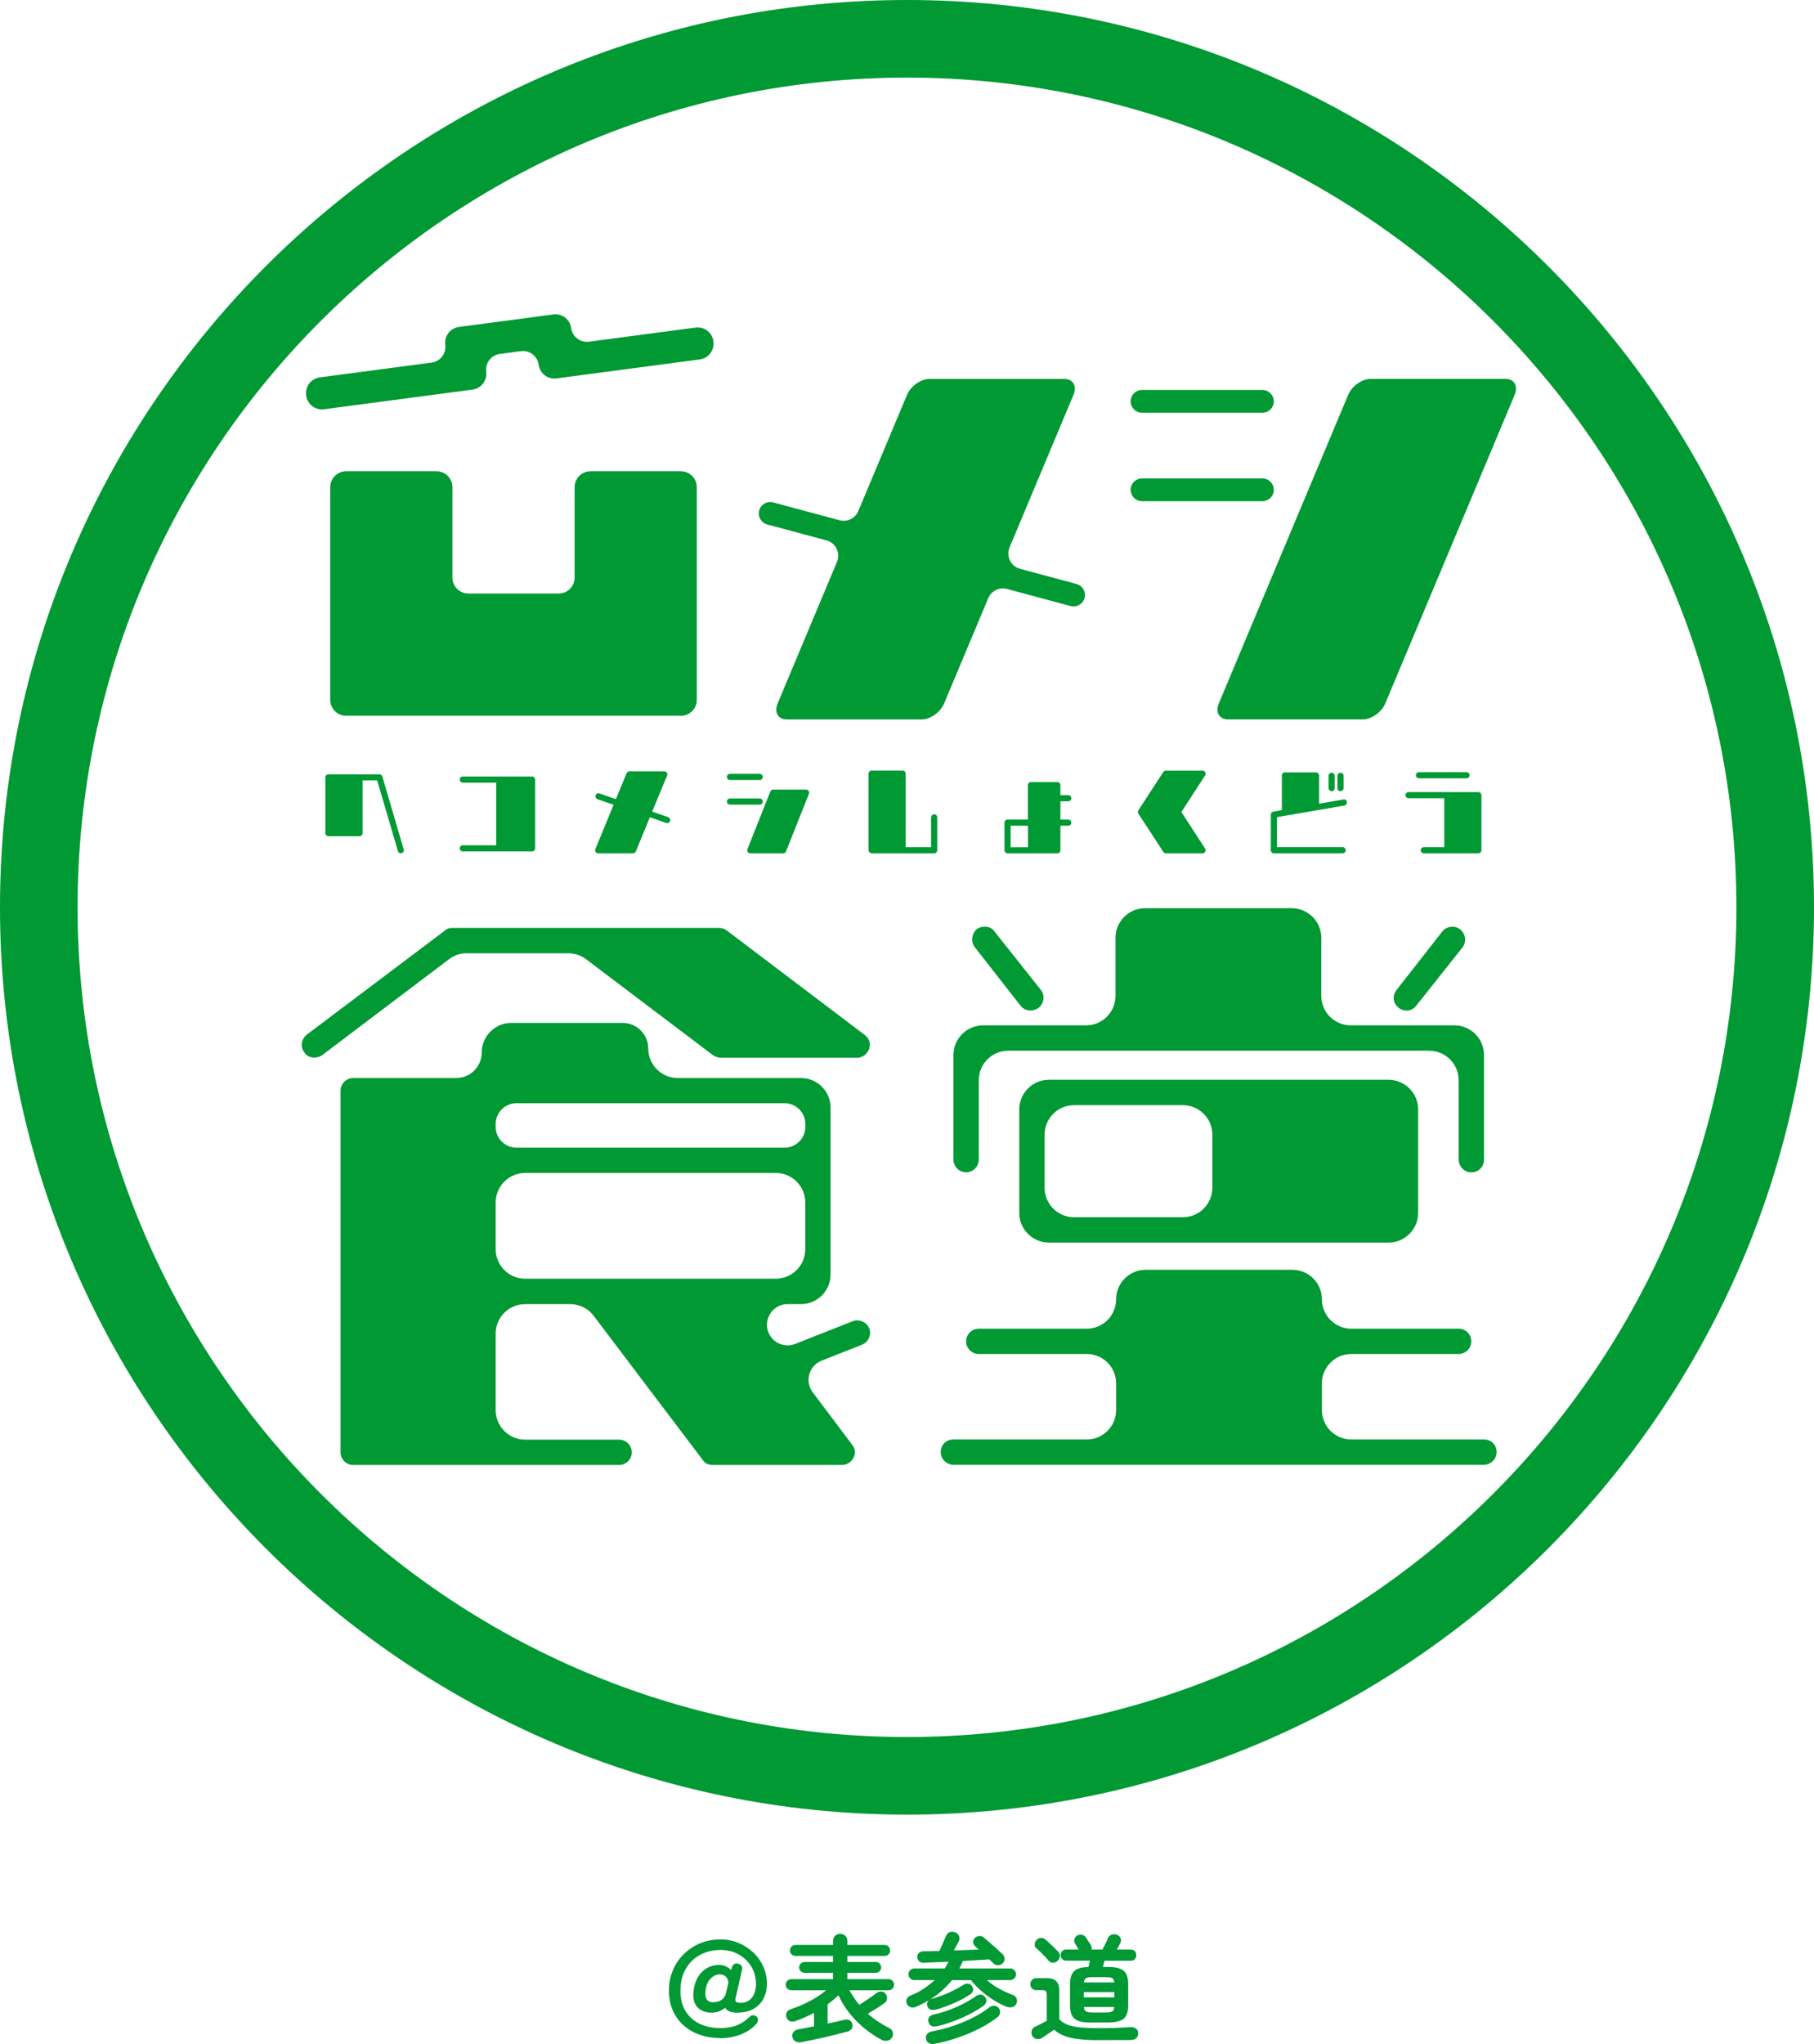 <?xml version="1.0" encoding="UTF-8"?><svg id="contents" xmlns="http://www.w3.org/2000/svg" viewBox="0 0 390 439.31"><defs><style>.cls-1{fill:#093;}</style></defs><g><path class="cls-1" d="M100.38,204.86c-1.38,0-2.71,.44-3.81,1.27-6.29,4.73-27.3,20.65-27.3,20.65-1.23,.82-2.99,.68-3.81-.54-.95-1.23-.68-2.86,.41-3.81l29.81-22.46c.41-.41,.95-.54,1.63-.54h57.3c.54,0,1.09,.14,1.63,.54l29.67,22.46c.95,.68,1.36,1.91,.95,2.99-.41,1.09-1.36,1.91-2.59,1.91h-29.34c-.54,0-1.23-.27-1.63-.54l-27.29-20.63c-1.1-.83-2.45-1.28-3.83-1.28h-21.82Zm86.5,80.58c.54,1.36-.14,2.99-1.5,3.54l-8.74,3.45c-2.72,1.07-3.68,4.45-1.92,6.79l8.48,11.27c.68,.82,.82,1.91,.27,2.86-.41,.82-1.36,1.5-2.45,1.5h-27.9c-.82,0-1.63-.41-2.04-1.09,0,0-17.57-23.17-23.43-30.96-1.2-1.59-3.07-2.52-5.07-2.52h-9.66c-3.51,0-6.35,2.84-6.35,6.35v16.43c0,3.51,2.84,6.35,6.35,6.35h20.19c1.5,0,2.72,1.23,2.72,2.72s-1.23,2.72-2.72,2.72h-57.17c-1.5,0-2.72-1.23-2.72-2.72v-77.72c0-1.5,1.23-2.72,2.72-2.72h22.14c3.03,0,5.49-2.46,5.49-5.49h0c0-3.5,2.86-6.36,6.35-6.36h23.96c3.02,0,5.49,2.47,5.49,5.49h0c0,3.51,2.84,6.36,6.35,6.36h26.5c3.49,0,6.35,2.86,6.35,6.35v35.89c0,3.49-2.86,6.35-6.35,6.35h-2.89c-3.65,0-5.74,4.17-3.55,7.09h0c1.2,1.6,3.32,2.2,5.17,1.47l12.37-4.88c1.36-.54,2.99,.14,3.54,1.5Zm-75.86-38.79h57.67c2.45,0,4.45-1.99,4.45-4.45v-.64c0-2.45-1.99-4.45-4.45-4.45h-57.67c-2.45,0-4.45,1.99-4.45,4.45v.64c0,2.45,1.99,4.45,4.45,4.45Zm62.11,21.82v-10.03c0-3.51-2.84-6.35-6.35-6.35h-53.86c-3.51,0-6.35,2.84-6.35,6.35v10.03c0,3.51,2.84,6.35,6.35,6.35h53.86c3.51,0,6.35-2.84,6.35-6.35Z"/><path class="cls-1" d="M277.88,272.91c3.48,0,6.32,2.85,6.32,6.32h0c0,3.5,2.83,6.33,6.32,6.33h23.08c1.5,0,2.72,1.23,2.72,2.72s-1.23,2.72-2.72,2.72h-23.08c-3.49,0-6.32,2.83-6.32,6.32v5.73c0,3.49,2.83,6.32,6.32,6.32h28.52c1.54,0,2.79,1.15,2.72,2.87-.06,1.46-1.34,2.58-2.8,2.58h-113.9c-1.46,0-2.74-1.12-2.8-2.58-.08-1.71,1.18-2.87,2.72-2.87h28.66c3.49,0,6.32-2.83,6.32-6.32v-5.73c0-3.49-2.83-6.32-6.32-6.32h-23.21c-1.5,0-2.72-1.23-2.72-2.72s1.23-2.72,2.72-2.72h23.21c3.49,0,6.32-2.83,6.32-6.32h0c0-3.49,2.85-6.33,6.32-6.33h31.59Zm34.82-52.54c3.49,0,6.35,2.86,6.35,6.35v22.51c0,1.54-1.15,2.79-2.87,2.72-1.46-.06-2.58-1.34-2.58-2.8v-16.98c0-3.51-2.84-6.35-6.35-6.35h-90.47c-3.51,0-6.35,2.84-6.35,6.35v17.06c0,1.5-1.23,2.72-2.72,2.72s-2.72-1.23-2.72-2.72v-22.51c0-3.49,2.86-6.35,6.35-6.35h22.14c3.51,0,6.35-2.84,6.35-6.35v-12.48c0-3.49,2.86-6.35,6.35-6.35h31.54c3.49,0,6.35,2.86,6.35,6.35v12.48c0,3.51,2.84,6.35,6.35,6.35h22.28Zm-98.87-20.15l9.94,12.52c.95,1.23,.68,2.86-.41,3.81-1.23,.95-2.99,.82-3.95-.41l-9.8-12.52c-.95-1.23-.68-2.99,.41-3.95,1.23-.82,2.99-.68,3.81,.54Zm84.71,31.85c3.49,0,6.35,2.86,6.35,6.35v22.28c0,3.49-2.86,6.35-6.35,6.35h-73.05c-3.49,0-6.35-2.86-6.35-6.35v-22.28c0-3.49,2.86-6.35,6.35-6.35h73.05Zm-44.24,5.45h-23.37c-3.51,0-6.35,2.84-6.35,6.35v11.39c0,3.51,2.84,6.35,6.35,6.35h23.37c3.51,0,6.35-2.84,6.35-6.35v-11.39c0-3.51-2.84-6.35-6.35-6.35Zm46.37-20.96c-1.22-.95-1.36-2.59-.41-3.81l9.8-12.52c.95-1.23,2.72-1.36,3.81-.54,1.23,.95,1.5,2.72,.54,3.95l-9.94,12.52c-.95,1.23-2.59,1.36-3.81,.41Z"/><g><path class="cls-1" d="M245.53,88.71h25.88c1.35,0,2.45-1.1,2.45-2.45s-1.1-2.45-2.45-2.45h-25.88c-1.35,0-2.45,1.1-2.45,2.45s1.1,2.45,2.45,2.45Z"/><path class="cls-1" d="M323.67,81.43h-28.97c-1.88,0-4.05,1.53-4.84,3.41l-27.83,66.36c-.79,1.88,.1,3.41,1.98,3.41h28.97c1.88,0,4.05-1.53,4.84-3.41l27.83-66.36c.79-1.88-.1-3.41-1.98-3.41Z"/><path class="cls-1" d="M273.86,105.27c0-1.35-1.1-2.45-2.45-2.45h-25.88c-1.35,0-2.45,1.1-2.45,2.45s1.1,2.45,2.45,2.45h25.88c1.35,0,2.45-1.1,2.45-2.45Z"/><path class="cls-1" d="M231.45,125.51l-12.14-3.26c-1.99-.54-3.06-2.71-2.26-4.61l13.75-32.79c.79-1.88-.1-3.41-1.98-3.41h-28.97c-1.88,0-4.05,1.53-4.84,3.41l-10.48,24.99c-.66,1.57-2.38,2.42-4.03,1.97l-14.27-3.83c-1.3-.35-2.66,.42-3.01,1.73-.35,1.3,.42,2.66,1.73,3.01l12.74,3.42c1.99,.54,3.06,2.71,2.26,4.61l-12.77,30.46c-.79,1.88,.1,3.41,1.98,3.41h28.97c1.88,0,4.05-1.53,4.84-3.41l9.5-22.66c.66-1.57,2.38-2.42,4.03-1.97l13.67,3.67c1.3,.35,2.66-.42,3.01-1.73,.35-1.3-.42-2.66-1.73-3.01Z"/></g><g><path class="cls-1" d="M126.63,73.44c-1.86,.25-3.58-1.07-3.83-2.93h0c-.25-1.86-1.97-3.18-3.83-2.93l-20.31,2.69c-1.86,.25-3.18,1.97-2.93,3.83h0c.25,1.86-1.07,3.58-2.93,3.83l-24.05,3.18c-1.86,.25-3.18,1.97-2.93,3.83v.09c.26,1.86,1.98,3.18,3.84,2.93l31.94-4.23c1.86-.25,3.18-1.97,2.93-3.83h0c-.25-1.86,1.07-3.58,2.93-3.83l4.52-.6c1.86-.25,3.58,1.07,3.83,2.93h0c.25,1.86,1.97,3.18,3.83,2.93l30.81-4.08c1.86-.25,3.18-1.97,2.93-3.83v-.09c-.26-1.86-1.98-3.18-3.84-2.93l-22.92,3.04Z"/><path class="cls-1" d="M123.54,124.15c0,1.88-1.53,3.41-3.41,3.41h-19.45c-1.88,0-3.41-1.53-3.41-3.41v-19.45c0-1.88-1.53-3.41-3.41-3.41h-19.45c-1.88,0-3.41,1.53-3.41,3.41v45.72c0,1.88,1.53,3.41,3.41,3.41h71.99c1.88,0,3.41-1.53,3.41-3.41v-45.72c0-1.88-1.53-3.41-3.41-3.41h-19.45c-1.88,0-3.41,1.53-3.41,3.41v19.45Z"/></g><g><g><path class="cls-1" d="M81.97,166.95l4.6,15.68c.08,.21-.06,.43-.27,.49-.23,.06-.45-.06-.51-.27,0,0-4.35-14.8-4.51-15.38h-3.56v11.56c0,.23-.19,.41-.41,.41h-6.68c-.23,0-.41-.19-.41-.41v-11.97c0-.23,.19-.41,.41-.41h10.96c.19,0,.35,.12,.39,.29Z"/><path class="cls-1" d="M86.18,183.39c-.29,0-.55-.18-.63-.46-.04-.14-3.95-13.43-4.46-15.2h-3.14v11.32c0,.36-.29,.66-.66,.66h-6.68c-.36,0-.66-.29-.66-.66v-11.97c0-.36,.29-.66,.66-.66h10.96c.29,0,.56,.2,.63,.47l4.6,15.68c.05,.13,.05,.3-.03,.45-.08,.17-.23,.29-.41,.34-.06,.02-.12,.03-.19,.03Zm-8.48-16.15h3.56c.11,0,.21,.07,.24,.18,.16,.57,4.47,15.23,4.51,15.37,.02,.08,.12,.12,.22,.1,.04-.01,.08-.05,.1-.09,.01-.03,.02-.06,0-.08l-4.6-15.71s0,0,0-.01c-.01-.05-.07-.1-.15-.1h-10.96c-.09,0-.17,.08-.17,.17v11.97c0,.09,.08,.17,.17,.17h6.68c.09,0,.17-.08,.17-.17v-11.56c0-.14,.11-.24,.24-.24Z"/></g><g><path class="cls-1" d="M106.91,181.92v-13.95h-7.42c-.23,0-.41-.19-.41-.41s.18-.41,.41-.41h14.9c.23,0,.41,.19,.41,.41v14.78c0,.23-.19,.41-.41,.41h-14.9c-.23,0-.41-.19-.41-.41s.18-.41,.41-.41h7.42Z"/><path class="cls-1" d="M114.4,182.99h-14.9c-.36,0-.66-.29-.66-.66s.29-.66,.66-.66h7.18v-13.46h-7.18c-.36,0-.66-.29-.66-.66s.29-.66,.66-.66h14.9c.36,0,.66,.29,.66,.66v14.78c0,.36-.29,.66-.66,.66Zm-14.9-.82c-.09,0-.17,.08-.17,.17s.07,.17,.17,.17h14.9c.09,0,.17-.08,.17-.17v-14.78c0-.09-.08-.17-.17-.17h-14.9c-.09,0-.17,.08-.17,.17s.07,.17,.17,.17h7.42c.14,0,.24,.11,.24,.24v13.95c0,.14-.11,.24-.24,.24h-7.42Z"/></g><g><path class="cls-1" d="M128.23,182.58l4.02-9.77-3.71-1.28c-.23-.08-.33-.31-.27-.54,.08-.21,.31-.33,.53-.25l3.75,1.3,2.39-5.79c.06-.15,.21-.25,.39-.25h7.48c.14,0,.27,.06,.35,.19,.06,.1,.08,.25,.04,.37l-3.32,8.02,3.69,1.28c.21,.08,.33,.31,.25,.54-.06,.21-.31,.33-.52,.25l-3.73-1.3-3.11,7.56c-.06,.15-.21,.25-.37,.25h-7.5c-.12,0-.27-.06-.33-.19-.08-.1-.1-.25-.04-.39Z"/><path class="cls-1" d="M136.1,183.4h-7.5c-.24,0-.45-.13-.55-.32-.11-.13-.14-.37-.05-.59l3.92-9.53-3.46-1.19c-.35-.13-.52-.48-.42-.83,.14-.36,.5-.54,.85-.41l3.53,1.22,2.3-5.58c.11-.25,.34-.4,.62-.4h7.48c.23,0,.43,.1,.55,.29,.11,.18,.13,.4,.07,.58l-3.22,7.79,3.44,1.19c.35,.14,.52,.51,.4,.85-.04,.15-.17,.29-.33,.37-.16,.08-.35,.09-.51,.02l-3.5-1.22-3.02,7.35c-.1,.24-.34,.4-.6,.4Zm-7.44-12.43c-.08,0-.14,.05-.16,.12-.02,.06,0,.17,.12,.22l3.7,1.28c.06,.02,.12,.07,.14,.13,.03,.06,.03,.13,0,.19l-4.02,9.77h0c-.02,.06-.02,.11,0,.14,.04,.07,.09,.1,.14,.1h7.5c.06,0,.12-.04,.15-.1l3.11-7.56c.05-.12,.18-.18,.31-.14l3.73,1.3s.09,.01,.13,0c.04-.02,.07-.05,.08-.08,.04-.12-.02-.21-.1-.24l-3.68-1.27c-.06-.02-.11-.07-.14-.13-.03-.06-.03-.13,0-.19l3.32-8.02s0-.11-.02-.15c-.03-.04-.07-.07-.14-.07h-7.48c-.08,0-.14,.04-.17,.1l-2.39,5.79c-.05,.12-.18,.17-.31,.14l-3.75-1.3s-.04-.01-.06-.01Zm-.43,11.61h0Z"/></g><g><path class="cls-1" d="M156.53,166.98c0-.23,.19-.41,.41-.41h6.39c.23,0,.41,.19,.41,.41s-.18,.41-.41,.41h-6.39c-.23,0-.41-.19-.41-.41Zm0,5.3c0-.23,.19-.41,.41-.41h6.39c.23,0,.41,.19,.41,.41s-.18,.41-.41,.41h-6.39c-.23,0-.41-.19-.41-.41Zm17.13-2.14c.06,.12,.08,.27,.04,.39l-4.93,12.37c-.06,.17-.21,.27-.37,.27h-7.09c-.14,0-.27-.06-.33-.19-.08-.1-.1-.25-.04-.39l4.91-12.37c.06-.17,.21-.27,.39-.27h7.07c.14,0,.27,.08,.35,.19Z"/><path class="cls-1" d="M168.4,183.4h-7.09c-.24,0-.45-.12-.55-.32-.11-.14-.14-.38-.05-.6l4.9-12.36c.09-.26,.33-.42,.62-.42h7.07c.2,0,.4,.1,.54,.27,.01,.01,.02,.03,.03,.05,.1,.19,.11,.4,.05,.58l-4.93,12.38c-.09,.25-.33,.42-.6,.42Zm-2.16-13.21c-.08,0-.14,.04-.16,.11l-4.91,12.37c-.03,.06-.02,.11,0,.15,.03,.06,.05,.1,.14,.1h7.09c.06,0,.12-.04,.14-.11l4.93-12.37s0-.1-.02-.17c-.05-.05-.1-.08-.14-.08h-7.07Zm-2.91,2.74h-6.39c-.36,0-.66-.29-.66-.66s.29-.66,.66-.66h6.39c.36,0,.66,.29,.66,.66s-.29,.66-.66,.66Zm-6.39-.82c-.09,0-.17,.08-.17,.17s.08,.17,.17,.17h6.39c.09,0,.17-.08,.17-.17s-.07-.17-.17-.17h-6.39Zm6.39-4.47h-6.39c-.36,0-.66-.29-.66-.66s.29-.66,.66-.66h6.39c.36,0,.66,.29,.66,.66s-.29,.66-.66,.66Zm-6.39-.82c-.09,0-.17,.08-.17,.17s.08,.17,.17,.17h6.39c.09,0,.17-.08,.17-.17s-.07-.17-.17-.17h-6.39Z"/></g><g><path class="cls-1" d="M186.98,182.7v-16.43c0-.23,.19-.41,.41-.41h6.66c.23,0,.41,.19,.41,.41v16.06h5.96v-6.66c0-.23,.19-.41,.41-.41s.41,.19,.41,.41v7.07c0,.23-.19,.41-.41,.41h-13.44c-.23-.04-.41-.23-.41-.45Z"/><path class="cls-1" d="M200.83,183.4h-13.44c-.4-.07-.66-.36-.66-.7v-16.43c0-.36,.29-.66,.66-.66h6.66c.36,0,.66,.29,.66,.66v15.81h5.47v-6.41c0-.36,.29-.66,.66-.66s.66,.29,.66,.66v7.07c0,.36-.29,.66-.66,.66Zm-13.44-17.29c-.09,0-.17,.08-.17,.17v16.43c0,.1,.09,.19,.21,.21h13.39c.09,0,.17-.08,.17-.17v-7.07c0-.09-.08-.17-.17-.17s-.17,.08-.17,.17v6.66c0,.14-.11,.24-.24,.24h-5.96c-.14,0-.24-.11-.24-.24v-16.06c0-.09-.08-.17-.17-.17h-6.66Z"/></g><g><path class="cls-1" d="M227.73,171.96v4.43h1.94c.23,0,.41,.19,.41,.41s-.19,.41-.41,.41h-1.94v5.52c0,.23-.16,.41-.41,.41h-10.7c-.23,0-.41-.19-.41-.41v-5.94c0-.23,.19-.41,.41-.41h4.62v-7.65c0-.23,.19-.41,.41-.41h5.67c.25,0,.41,.19,.41,.41v2.39h1.94c.23,0,.41,.19,.41,.41s-.19,.41-.41,.41h-1.94Zm-6.49,5.26h-4.2v5.11h4.2v-5.11Z"/><path class="cls-1" d="M227.32,183.4h-10.7c-.36,0-.66-.29-.66-.66v-5.94c0-.36,.29-.66,.66-.66h4.37v-7.4c0-.36,.29-.66,.66-.66h5.67c.37,0,.66,.28,.66,.66v2.15h1.69c.36,0,.66,.29,.66,.66s-.29,.66-.66,.66h-1.69v3.94h1.69c.36,0,.66,.29,.66,.66s-.29,.66-.66,.66h-1.69v5.28c0,.38-.28,.66-.66,.66Zm-10.7-6.76c-.09,0-.17,.08-.17,.17v5.94c0,.09,.08,.17,.17,.17h10.7c.12,0,.17-.09,.17-.17v-5.52c0-.14,.11-.24,.24-.24h1.94c.09,0,.17-.08,.17-.17s-.08-.17-.17-.17h-1.94c-.14,0-.24-.11-.24-.24v-4.43c0-.14,.11-.24,.24-.24h1.94c.09,0,.17-.08,.17-.17s-.08-.17-.17-.17h-1.94c-.14,0-.24-.11-.24-.24v-2.39c0-.08-.04-.17-.17-.17h-5.67c-.09,0-.17,.08-.17,.17v7.65c0,.14-.11,.24-.24,.24h-4.62Zm4.62,5.94h-4.2c-.14,0-.24-.11-.24-.24v-5.11c0-.14,.11-.24,.24-.24h4.2c.14,0,.24,.11,.24,.24v5.11c0,.14-.11,.24-.24,.24Zm-3.96-.49h3.72v-4.62h-3.72v4.62Z"/></g><g><path class="cls-1" d="M244.94,174.72c-.08-.12-.08-.31,0-.43l5.36-8.24c.06-.1,.21-.19,.35-.19h7.89c.14,0,.29,.08,.37,.23,.02,.06,.04,.12,.04,.19,0,.08-.02,.17-.06,.23,0,0-4.93,7.58-5.2,8.02,.27,.41,5.2,8,5.2,8,.04,.06,.06,.14,.06,.23,0,.06-.02,.12-.04,.19-.08,.14-.23,.23-.37,.23h-7.89c-.14,0-.29-.08-.35-.19l-5.36-8.24Z"/><path class="cls-1" d="M258.55,183.4h-7.89c-.23,0-.45-.12-.56-.31l-5.36-8.23c-.14-.21-.14-.49,0-.7l5.36-8.24c.11-.17,.33-.3,.56-.3h7.89c.23,0,.46,.13,.58,.35,.04,.12,.07,.21,.07,.31,0,.13-.03,.26-.1,.36-.05,.07-4.41,6.79-5.11,7.88,.71,1.1,5.11,7.87,5.11,7.87,.06,.1,.1,.23,.1,.36,0,.1-.03,.19-.05,.26-.15,.26-.37,.4-.6,.4Zm-7.89-17.29c-.06,0-.13,.04-.14,.07l-5.36,8.25s-.03,.12,0,.16h0s5.36,8.24,5.36,8.24c.02,.03,.08,.08,.15,.08h7.89c.06,0,.12-.04,.16-.1h0s0-.04,0-.06c0-.05-.01-.08-.02-.09,0,0-4.93-7.59-5.2-8-.05-.08-.05-.18,0-.26,.27-.43,5-7.71,5.2-8.02,.01-.02,.02-.05,.02-.09,0-.02-.02-.07-.03-.11-.02-.02-.08-.06-.14-.06h-7.89Z"/></g><g><path class="cls-1" d="M274.3,175.43v6.9h14.37c.23,0,.41,.19,.41,.41s-.19,.41-.41,.41h-14.78c-.23,0-.41-.19-.41-.41v-7.65c0-.21,.14-.37,.35-.41l2.02-.35v-7.67c0-.23,.18-.41,.41-.41h6.68c.23,0,.41,.19,.41,.41v6.37l5.52-.97c.23-.04,.43,.12,.47,.33v.08c0,.19-.12,.37-.33,.41,0,0-14.06,2.43-14.71,2.54Zm12.02-9.09c.23,0,.41,.19,.41,.41v2.64c0,.23-.19,.41-.41,.41s-.41-.19-.41-.41v-2.64c0-.23,.19-.41,.41-.41Zm1.9,0c.23,0,.41,.19,.41,.41v2.64c0,.23-.18,.41-.41,.41s-.41-.19-.41-.41v-2.64c0-.23,.19-.41,.41-.41Z"/><path class="cls-1" d="M288.66,183.4h-14.78c-.36,0-.66-.29-.66-.66v-7.65c0-.32,.22-.59,.55-.65l1.82-.32v-7.46c0-.36,.29-.66,.66-.66h6.68c.36,0,.66,.29,.66,.66v6.08l5.24-.92c.34-.07,.68,.17,.75,.52v.13c0,.32-.22,.59-.52,.65-.55,.09-12.68,2.2-14.52,2.5v6.45h14.12c.36,0,.66,.29,.66,.66s-.29,.66-.66,.66Zm-12.41-16.9c-.09,0-.17,.08-.17,.17v7.67c0,.12-.08,.22-.2,.24l-2.02,.35c-.09,.02-.15,.08-.15,.17v7.65c0,.09,.08,.17,.17,.17h14.78c.09,0,.17-.08,.17-.17s-.08-.17-.17-.17h-14.37c-.14,0-.24-.11-.24-.24v-6.9c0-.12,.09-.22,.21-.24,.65-.1,14.57-2.51,14.71-2.54,.08-.02,.13-.1,.13-.17v-.08s-.09-.1-.18-.09l-5.53,.97c-.07,0-.15,0-.2-.05s-.09-.11-.09-.19v-6.37c0-.09-.07-.17-.17-.17h-6.68Zm11.95,3.54c-.36,0-.66-.29-.66-.66v-2.64c0-.36,.29-.66,.66-.66s.66,.29,.66,.66v2.64c0,.36-.29,.66-.66,.66Zm0-3.46c-.09,0-.17,.08-.17,.17v2.64c0,.09,.08,.17,.17,.17s.17-.08,.17-.17v-2.64c0-.09-.07-.17-.17-.17Zm-1.9,3.46c-.36,0-.66-.29-.66-.66v-2.64c0-.36,.29-.66,.66-.66s.66,.29,.66,.66v2.64c0,.36-.29,.66-.66,.66Zm0-3.46c-.09,0-.17,.08-.17,.17v2.64c0,.09,.08,.17,.17,.17s.17-.08,.17-.17v-2.64c0-.09-.08-.17-.17-.17Z"/></g><g><path class="cls-1" d="M302.43,170.91c0-.23,.19-.41,.41-.41h15c.23,0,.41,.19,.41,.41v11.83c0,.23-.19,.41-.41,.41h-11.75c-.23,0-.41-.19-.41-.41s.19-.41,.41-.41h4.66v-11.01h-7.91c-.23,0-.41-.19-.41-.41Zm2.23-4.31c0-.23,.19-.41,.41-.41h10.22c.25,0,.41,.19,.41,.41s-.17,.41-.41,.41h-10.22c-.23,0-.41-.19-.41-.41Z"/><path class="cls-1" d="M317.85,183.4h-11.75c-.36,0-.66-.29-.66-.66s.29-.66,.66-.66h4.41v-10.52h-7.67c-.36,0-.66-.29-.66-.66s.29-.66,.66-.66h15c.36,0,.66,.29,.66,.66v11.83c0,.36-.29,.66-.66,.66Zm-11.75-.82c-.09,0-.17,.08-.17,.17s.08,.17,.17,.17h11.75c.09,0,.17-.08,.17-.17v-11.83c0-.09-.08-.17-.17-.17h-15c-.09,0-.17,.08-.17,.17s.08,.17,.17,.17h7.91c.14,0,.24,.11,.24,.24v11.01c0,.14-.11,.24-.24,.24h-4.66Zm9.19-15.31h-10.22c-.36,0-.66-.29-.66-.66s.29-.66,.66-.66h10.22c.38,0,.66,.28,.66,.66s-.28,.66-.66,.66Zm-10.22-.82c-.09,0-.17,.08-.17,.17s.08,.17,.17,.17h10.22c.13,0,.17-.09,.17-.17s-.04-.17-.17-.17h-10.22Z"/></g></g><path class="cls-1" d="M195,390C87.48,390,0,302.52,0,195S87.48,0,195,0s195,87.48,195,195-87.48,195-195,195Zm0-373.32C96.68,16.68,16.68,96.68,16.68,195s79.99,178.32,178.32,178.32,178.32-79.99,178.32-178.32S293.32,16.68,195,16.68Z"/></g><g><path class="cls-1" d="M154.83,438.02c-1.55,0-2.99-.23-4.33-.69-1.33-.46-2.5-1.13-3.5-2.01-1-.88-1.78-1.95-2.34-3.21-.56-1.26-.84-2.69-.84-4.29s.27-2.97,.82-4.3c.55-1.33,1.33-2.5,2.33-3.5s2.17-1.78,3.52-2.35,2.83-.85,4.45-.85c1.33,0,2.6,.25,3.8,.74,1.2,.49,2.26,1.18,3.19,2.05s1.65,1.89,2.17,3.05c.53,1.16,.79,2.4,.79,3.74,0,1.07-.23,2.07-.67,3-.45,.93-1.15,1.69-2.09,2.28-.94,.58-2.17,.88-3.69,.88-1.3,0-2.14-.35-2.53-1.05-.85,.7-1.84,1.05-2.97,1.05-.75,0-1.44-.15-2.06-.46s-1.1-.79-1.44-1.45c-.33-.66-.45-1.5-.35-2.54,.18-1.85,.79-3.28,1.81-4.29,1.02-1.01,2.27-1.51,3.74-1.51,.5,0,.97,.1,1.41,.3,.44,.2,.82,.47,1.14,.83,0-.03,.02-.11,.05-.24,.03-.12,.06-.2,.08-.24,.08-.37,.25-.63,.49-.8,.24-.17,.54-.21,.89-.12,.3,.07,.53,.21,.7,.42,.17,.22,.22,.49,.15,.83l-1.42,6.22c-.07,.35-.02,.6,.15,.74s.48,.21,.95,.21c.73,0,1.35-.18,1.84-.55,.49-.37,.86-.86,1.1-1.47,.24-.62,.36-1.29,.36-2.03,0-1.38-.33-2.62-.99-3.72-.66-1.1-1.55-1.98-2.69-2.62-1.13-.65-2.43-.98-3.9-.98-1.72,0-3.23,.37-4.53,1.1-1.3,.73-2.31,1.75-3.04,3.06-.73,1.31-1.09,2.84-1.09,4.59s.36,3.15,1.08,4.35c.72,1.2,1.72,2.11,3,2.74,1.28,.62,2.77,.94,4.45,.94,1.42,0,2.63-.2,3.64-.61s1.92-1.02,2.74-1.84c.22-.22,.47-.32,.76-.3s.54,.13,.74,.35c.22,.22,.31,.46,.27,.74-.03,.28-.14,.52-.33,.74-.85,.97-1.96,1.72-3.32,2.27-1.37,.55-2.87,.83-4.5,.83Zm-1.53-7.7c.6,0,1.13-.12,1.59-.36,.46-.24,.82-.66,1.09-1.26,.05-.18,.11-.44,.19-.76,.07-.32,.15-.66,.24-1.01,.08-.35,.15-.63,.2-.85-.05-.55-.25-.98-.6-1.29s-.77-.46-1.27-.46c-.7,0-1.35,.3-1.96,.91-.61,.61-.98,1.5-1.11,2.69-.17,1.6,.38,2.4,1.65,2.4Z"/><path class="cls-1" d="M172.15,438.92c-.45,.07-.84,0-1.17-.21-.33-.21-.54-.53-.62-.96-.07-.43,.02-.79,.27-1.07s.58-.46,1-.53c.45-.08,.96-.18,1.54-.3,.57-.12,1.19-.23,1.84-.35v-2.9c-.65,.35-1.3,.67-1.96,.96-.66,.29-1.3,.55-1.94,.79-.48,.17-.9,.18-1.25,.05-.35-.13-.61-.4-.77-.8-.13-.35-.12-.7,.02-1.04,.15-.34,.47-.6,.95-.76,1.48-.5,2.87-1.1,4.16-1.79,1.29-.69,2.42-1.45,3.39-2.26h-7.48c-.33,0-.62-.12-.85-.35s-.35-.52-.35-.85,.12-.62,.35-.85,.52-.35,.85-.35h8.98v-1.35h-6.12c-.32,0-.59-.12-.83-.35s-.35-.51-.35-.83,.12-.59,.35-.81c.23-.22,.51-.34,.83-.34h6.12v-1.3h-8.1c-.32,0-.59-.12-.83-.35s-.35-.51-.35-.83c0-.33,.12-.61,.35-.84,.23-.23,.51-.34,.83-.34h8.1v-.88c0-.47,.15-.84,.45-1.11,.3-.28,.66-.41,1.08-.41s.8,.14,1.09,.41c.29,.27,.44,.65,.44,1.11v.88h8.02c.33,0,.61,.11,.84,.34,.22,.22,.34,.5,.34,.84s-.11,.59-.34,.83c-.23,.23-.5,.35-.84,.35h-8.02v1.3h6.12c.33,0,.61,.11,.83,.34,.22,.23,.32,.5,.32,.81s-.11,.59-.32,.83c-.22,.23-.49,.35-.83,.35h-6.12v1.35h8.85c.33,0,.62,.12,.85,.35,.23,.23,.35,.52,.35,.85s-.12,.62-.35,.85c-.23,.23-.52,.35-.85,.35h-8.4c.32,.57,.65,1.11,1.01,1.64,.36,.53,.73,1.02,1.11,1.49,.4-.25,.84-.53,1.31-.85s.92-.62,1.35-.92c.42-.3,.75-.54,.99-.73,.3-.25,.65-.37,1.06-.36,.41,0,.73,.18,.96,.51,.23,.32,.33,.66,.3,1.03-.03,.37-.2,.67-.5,.9-.4,.3-.95,.67-1.64,1.11-.69,.44-1.35,.85-1.99,1.21,.68,.62,1.41,1.18,2.19,1.69,.77,.51,1.59,.98,2.44,1.41,.33,.17,.57,.44,.7,.81s.1,.75-.1,1.14c-.22,.42-.55,.67-1,.75-.45,.08-.88,.02-1.3-.2-2-1.07-3.81-2.42-5.42-4.06-1.62-1.64-2.89-3.47-3.83-5.49-.7,.67-1.48,1.32-2.33,1.95v4.12c.7-.13,1.36-.27,1.99-.41s1.16-.27,1.61-.39c.42-.1,.78-.08,1.1,.08,.32,.15,.52,.42,.6,.8,.12,.45,.07,.81-.15,1.09-.22,.28-.52,.46-.9,.56-.62,.17-1.34,.35-2.17,.56-.83,.21-1.71,.42-2.64,.64-.92,.22-1.84,.42-2.74,.6-.9,.18-1.73,.35-2.48,.5Z"/><path class="cls-1" d="M201.3,431.87c-1.02,.28-1.65,.06-1.9-.67-.12-.28-.13-.55-.04-.8s.25-.46,.49-.62c-.45,.28-.92,.55-1.4,.8-.48,.25-.99,.49-1.53,.73-.4,.17-.78,.19-1.15,.07-.37-.12-.63-.36-.8-.72-.17-.37-.18-.72-.02-1.05,.15-.33,.43-.58,.85-.75,.98-.38,1.91-.86,2.78-1.44,.87-.58,1.66-1.2,2.38-1.86h-4.38c-.33,0-.62-.12-.88-.36-.25-.24-.38-.54-.38-.89s.12-.65,.38-.89,.54-.36,.88-.36h6.52c.17-.23,.32-.48,.46-.73s.27-.49,.39-.72c-1.03,.05-2.02,.09-2.96,.12s-1.76,.07-2.46,.1c-.38,0-.7-.11-.94-.34-.24-.23-.37-.52-.39-.89-.02-.33,.1-.62,.34-.85,.24-.23,.55-.36,.91-.38,1.03,0,2.21-.02,3.52-.07,.13-.28,.3-.65,.49-1.09,.19-.44,.38-.86,.55-1.26,.17-.4,.29-.67,.34-.8,.2-.47,.49-.76,.86-.89s.75-.11,1.14,.04c.42,.17,.7,.43,.84,.8s.13,.73-.04,1.1c-.12,.22-.28,.52-.49,.91-.21,.39-.4,.75-.59,1.09,.95-.03,1.89-.07,2.81-.1,.92-.03,1.78-.07,2.56-.1-.13-.13-.27-.25-.4-.36s-.25-.21-.35-.31c-.27-.22-.42-.5-.46-.85-.04-.35,.06-.66,.31-.92,.22-.25,.51-.4,.89-.46s.71,.03,1.01,.26c.35,.28,.78,.65,1.3,1.1s1.03,.9,1.54,1.36c.51,.46,.93,.85,1.26,1.16,.28,.27,.43,.59,.45,.97,.02,.38-.13,.73-.45,1.03-.28,.27-.62,.39-1.02,.38s-.73-.17-1-.45c-.12-.12-.24-.24-.38-.38-.13-.13-.28-.28-.45-.42-.75,.05-1.62,.1-2.6,.16-.98,.06-2.01,.12-3.08,.19-.12,.27-.23,.53-.35,.8-.12,.27-.24,.53-.38,.8h10.9c.33,0,.62,.12,.88,.36s.38,.54,.38,.89-.12,.65-.38,.89c-.25,.24-.54,.36-.88,.36h-5c.77,.68,1.62,1.29,2.57,1.82,.95,.53,1.98,1,3.08,1.4,.33,.12,.57,.37,.73,.75,.15,.38,.13,.75-.05,1.1-.18,.4-.48,.65-.9,.74-.42,.09-.84,.05-1.27-.11-.88-.35-1.8-.82-2.75-1.42-.95-.6-1.85-1.27-2.69-2.01-.84-.74-1.55-1.5-2.14-2.26h-4.1c-1.27,1.62-2.83,3-4.7,4.15,.12-.07,.23-.11,.35-.12,.8-.22,1.61-.49,2.44-.81,.82-.33,1.62-.68,2.39-1.08,.77-.39,1.44-.77,2.02-1.14,.3-.2,.62-.28,.98-.23s.63,.23,.85,.53c.22,.32,.28,.64,.2,.96-.08,.33-.27,.58-.55,.76-.97,.67-2.1,1.29-3.4,1.86-1.3,.58-2.62,1.05-3.95,1.44Zm-.4,7.4c-.48,.08-.89,.03-1.21-.17s-.53-.5-.61-.9c-.07-.4,.02-.75,.25-1.05,.23-.3,.57-.48,1-.55,1.48-.27,2.98-.65,4.5-1.16,1.52-.51,2.96-1.11,4.32-1.8,1.37-.69,2.55-1.43,3.55-2.21,.33-.27,.7-.38,1.09-.35,.39,.03,.7,.2,.94,.5,.23,.3,.32,.64,.27,1.01s-.22,.68-.5,.91c-1.15,.9-2.47,1.73-3.96,2.49-1.49,.76-3.06,1.42-4.71,1.97-1.65,.56-3.29,1-4.93,1.31Zm.52-3.8c-.97,.22-1.57-.08-1.8-.9-.12-.38-.07-.72,.14-1.02,.21-.3,.52-.49,.94-.58,1.73-.38,3.41-.94,5.04-1.67s3.02-1.52,4.19-2.35c.33-.23,.68-.32,1.03-.26,.35,.06,.63,.24,.85,.54,.23,.32,.31,.65,.23,.99s-.27,.62-.57,.84c-.85,.62-1.83,1.21-2.94,1.79-1.11,.58-2.27,1.09-3.48,1.54-1.21,.45-2.41,.82-3.61,1.1Z"/><path class="cls-1" d="M236.08,438.47c-2.42,0-4.38-.17-5.88-.51s-2.69-.92-3.58-1.74c-.2,.15-.48,.34-.84,.58-.36,.23-.7,.46-1.02,.69-.33,.22-.57,.4-.74,.51-.33,.22-.71,.29-1.14,.21-.43-.08-.74-.3-.94-.66-.18-.35-.23-.72-.12-1.11,.1-.39,.33-.67,.7-.84,.28-.13,.68-.33,1.2-.59,.52-.26,.96-.49,1.32-.69v-5.55c0-.4-.07-.67-.2-.83-.13-.15-.4-.22-.8-.22h-1.25c-.38,0-.69-.12-.92-.38s-.35-.55-.35-.9,.12-.67,.35-.92,.54-.38,.92-.38h2.35c1.73,0,2.6,.87,2.6,2.6v6.25c.43,.45,.98,.82,1.64,1.1,.66,.28,1.52,.49,2.6,.61,1.08,.12,2.44,.19,4.09,.19,1.38,0,2.66-.02,3.84-.06,1.17-.04,2.21-.1,3.11-.16,.48-.03,.88,.07,1.2,.31,.32,.24,.48,.58,.48,1.01s-.13,.76-.39,1.03c-.26,.27-.66,.41-1.21,.42h-2.39c-.88,0-1.73,0-2.55,.01-.83,0-1.52,.01-2.09,.01Zm-8.7-17.05c-.28,.27-.62,.4-1,.4s-.7-.15-.95-.45c-.2-.25-.45-.54-.76-.86-.31-.33-.62-.65-.95-.96-.32-.32-.62-.58-.89-.8-.27-.23-.39-.53-.38-.89,.02-.36,.15-.66,.4-.91,.25-.27,.55-.42,.91-.45,.36-.03,.69,.08,.99,.33,.28,.23,.6,.51,.94,.84,.34,.33,.67,.64,1,.95s.59,.58,.79,.81c.28,.28,.41,.62,.39,1-.02,.38-.19,.72-.49,1Zm7.02,13.27c-1.58,0-2.7-.27-3.36-.81-.66-.54-.99-1.51-.99-2.91v-4.5c0-1.33,.3-2.28,.9-2.84,.6-.56,1.62-.85,3.07-.89,.05-.22,.1-.45,.16-.69,.06-.24,.11-.46,.16-.66h-5.1c-.37,0-.66-.12-.88-.35-.22-.23-.33-.52-.33-.85s.11-.62,.33-.85c.22-.23,.51-.35,.88-.35h2.67c-.12-.2-.25-.42-.4-.66-.15-.24-.29-.48-.42-.71-.18-.3-.21-.61-.09-.94,.12-.32,.35-.57,.66-.74,.35-.17,.7-.2,1.04-.11,.34,.09,.61,.3,.81,.64,.2,.32,.39,.61,.58,.88,.18,.27,.33,.52,.45,.75,.17,.28,.21,.58,.12,.9h2.35c.18-.35,.39-.74,.61-1.17,.22-.43,.4-.83,.54-1.2,.18-.43,.46-.71,.83-.84,.37-.12,.74-.12,1.12,.01,.4,.15,.67,.4,.81,.76,.14,.36,.12,.71-.06,1.06-.08,.17-.2,.38-.34,.64-.14,.26-.29,.5-.44,.74h3.02c.38,0,.68,.12,.89,.35,.21,.23,.31,.52,.31,.85s-.1,.62-.31,.85c-.21,.23-.5,.35-.89,.35h-5.65c-.05,.22-.1,.44-.16,.67-.06,.23-.11,.46-.16,.67h1.05c1.6,0,2.73,.27,3.39,.81,.66,.54,.99,1.51,.99,2.91v4.5c0,1.4-.33,2.37-.99,2.91-.66,.54-1.79,.81-3.39,.81h-3.8Zm-1.38-5.42h6.55v-1.12h-6.55v1.12Zm.02-3.2h6.53c-.03-.47-.18-.77-.45-.92s-.73-.22-1.4-.22h-2.85c-.67,0-1.13,.07-1.39,.22s-.4,.46-.44,.92Zm1.83,6.45h2.85c.68,0,1.15-.08,1.41-.24,.26-.16,.4-.47,.44-.94h-6.53c.03,.47,.18,.78,.44,.94s.72,.24,1.39,.24Z"/></g></svg>